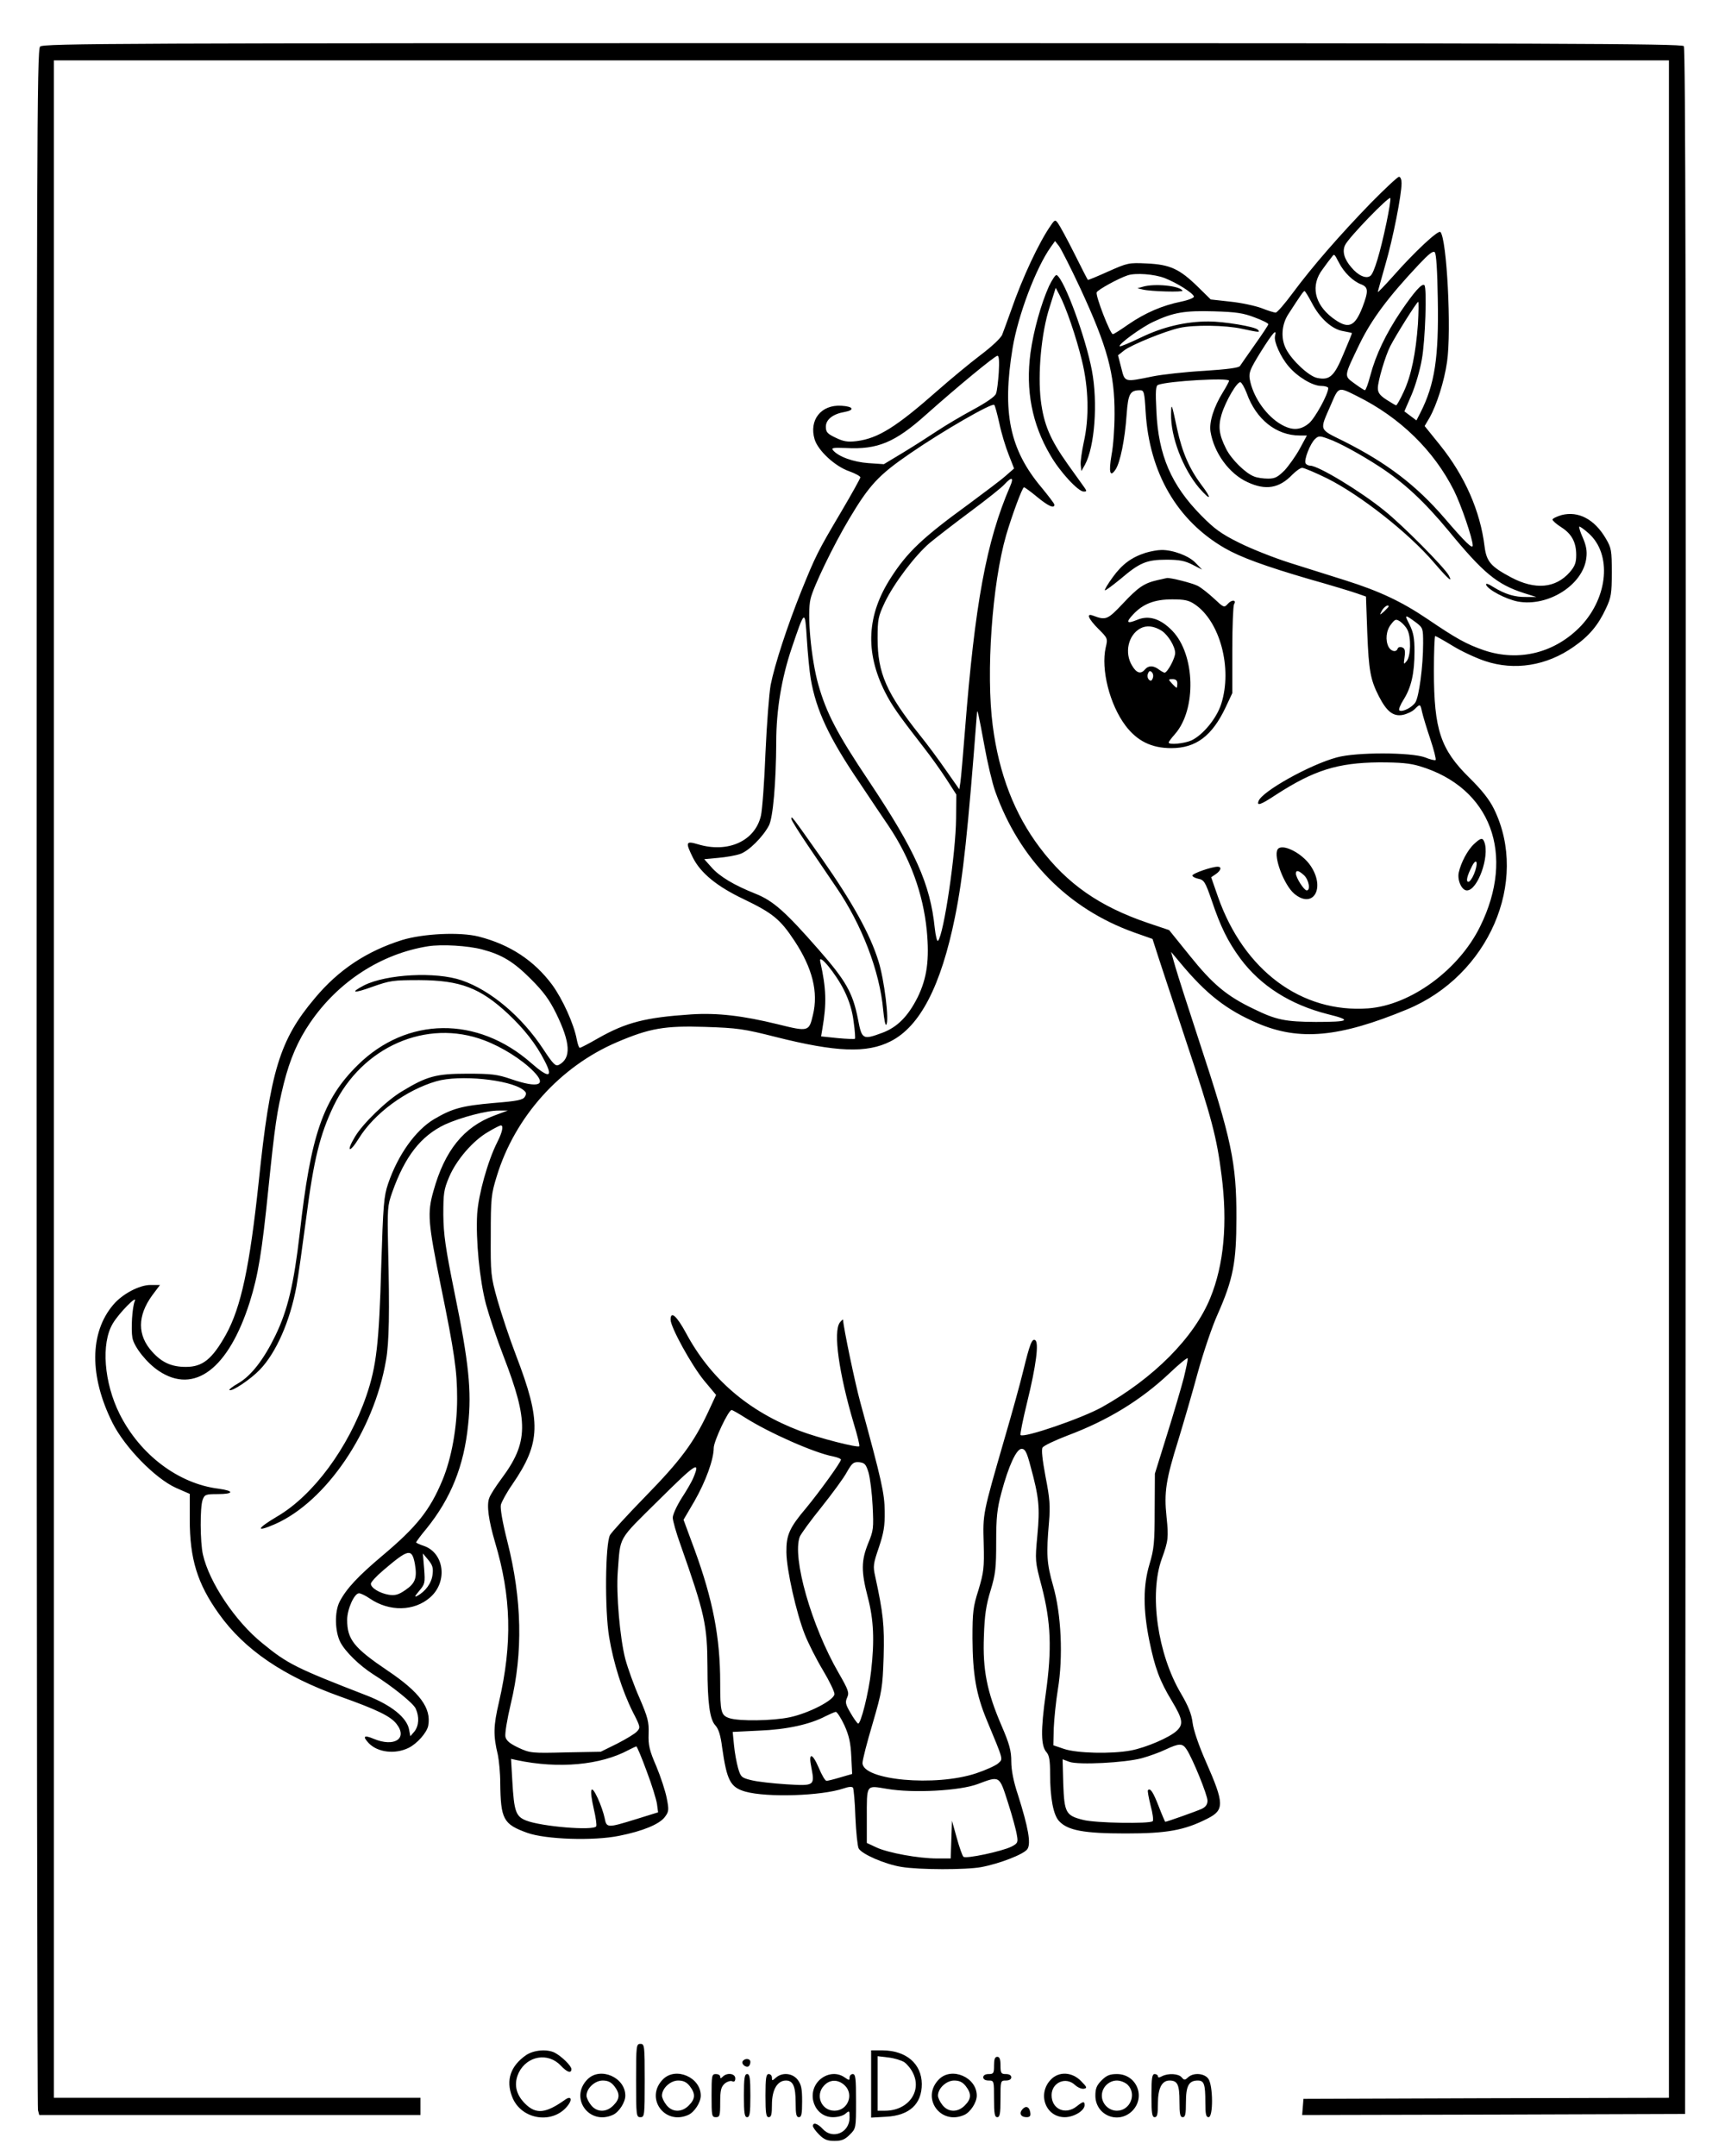 <?xml version="1.0" standalone="no"?>
<!DOCTYPE svg PUBLIC "-//W3C//DTD SVG 20010904//EN"
 "http://www.w3.org/TR/2001/REC-SVG-20010904/DTD/svg10.dtd">
<svg version="1.0" xmlns="http://www.w3.org/2000/svg"
 width="800pt" height="1000pt" viewBox="0 0 800 1000"
 preserveAspectRatio="xMidYMid meet">

<g transform="translate(0,1000) scale(0.1,-0.1)"
fill="#000000" stroke="none">
<path d="M186 9784 c-15 -14 -16 -462 -16 -4782 0 -2622 3 -4777 6 -4789 l6
-23 884 0 884 0 0 40 0 40 -850 0 -850 0 0 4725 0 4725 3745 0 3745 0 0 -4725
0 -4725 -847 -2 -848 -3 -3 -38 -3 -37 888 2 888 3 3 4789 c1 3532 -1 4792 -9
4802 -10 12 -628 14 -3810 14 -3439 0 -3799 -1 -3813 -16z"/>
<path d="M6357 9058 c-145 -150 -269 -292 -361 -416 -37 -50 -73 -92 -80 -92
-6 0 -36 9 -66 21 -30 11 -95 25 -145 30 l-90 10 -60 59 c-85 83 -129 103
-236 108 -84 4 -89 3 -179 -37 -51 -23 -94 -41 -95 -39 -2 2 -30 57 -63 123
-33 66 -67 128 -75 139 -13 18 -15 18 -34 -10 -54 -77 -132 -243 -184 -394
-17 -47 -35 -97 -41 -112 -6 -16 -49 -56 -102 -96 -50 -38 -138 -111 -196
-162 -194 -171 -277 -223 -377 -236 -42 -5 -61 -2 -98 16 -38 18 -45 26 -45
51 0 33 33 59 86 68 50 9 42 26 -14 29 -94 6 -151 -66 -124 -156 16 -52 94
-125 161 -148 28 -10 51 -23 51 -28 0 -5 -40 -77 -89 -160 -110 -186 -118
-203 -185 -368 -66 -165 -123 -340 -142 -435 -7 -39 -18 -181 -24 -315 -5
-134 -15 -265 -21 -291 -27 -118 -153 -175 -292 -133 -57 17 -59 10 -23 -63
36 -71 112 -133 234 -191 135 -65 170 -93 236 -193 84 -127 112 -239 86 -345
-18 -77 -21 -78 -162 -43 -163 40 -281 54 -403 46 -211 -14 -301 -37 -430
-110 -43 -25 -82 -45 -86 -45 -4 0 -10 17 -14 38 -13 72 -66 188 -114 254 -84
113 -196 187 -341 224 -87 22 -256 14 -355 -16 -165 -52 -295 -138 -405 -270
-163 -193 -207 -338 -260 -850 -42 -395 -82 -583 -152 -710 -64 -114 -108
-150 -186 -150 -66 0 -111 20 -156 70 -70 77 -69 167 0 262 l36 48 -44 0 c-52
0 -131 -42 -173 -92 -110 -130 -111 -332 -3 -548 57 -113 197 -257 294 -301
l64 -28 0 -119 c0 -182 35 -297 135 -437 119 -167 300 -290 563 -384 171 -61
233 -91 261 -127 53 -68 -10 -109 -106 -69 -45 19 -53 12 -23 -20 41 -43 122
-53 185 -22 39 19 85 71 91 103 15 81 -39 155 -188 255 -157 106 -188 145
-188 236 0 49 33 123 55 123 8 0 31 -11 51 -25 90 -61 205 -59 279 6 83 73 65
207 -30 239 -19 6 -35 14 -35 16 0 3 21 32 48 64 113 140 174 291 193 482 17
156 3 290 -63 612 -42 207 -51 270 -52 361 0 99 2 117 27 176 34 80 111 169
181 209 28 17 54 30 59 30 13 0 7 -31 -17 -78 -44 -87 -87 -242 -93 -332 -7
-118 11 -307 41 -420 14 -52 50 -160 81 -240 117 -303 116 -400 -9 -568 -26
-35 -52 -75 -57 -90 -13 -33 -3 -104 27 -206 75 -252 81 -467 18 -741 -26
-111 -27 -154 -5 -245 5 -25 11 -83 11 -130 2 -168 14 -191 125 -231 86 -31
309 -38 426 -14 111 22 187 54 212 87 19 25 20 33 9 88 -6 32 -28 99 -48 147
-32 74 -38 98 -36 152 2 55 -4 76 -42 165 -25 56 -54 137 -66 181 -25 97 -43
303 -35 405 13 169 -3 141 191 333 170 169 194 185 160 104 -7 -18 -32 -61
-55 -96 -22 -35 -41 -76 -41 -90 0 -14 16 -71 36 -126 113 -321 124 -371 125
-568 0 -165 11 -242 36 -269 15 -16 25 -46 32 -103 22 -154 38 -185 108 -205
101 -28 353 -20 456 15 23 8 39 9 43 3 3 -5 9 -67 11 -136 3 -70 10 -135 15
-145 14 -27 123 -74 198 -86 83 -14 301 -14 371 -1 85 16 199 60 214 84 17 26
4 99 -44 251 -21 62 -31 116 -31 155 0 49 -8 80 -46 168 -67 156 -87 257 -81
412 3 97 10 145 31 213 23 76 26 105 26 225 0 113 4 153 24 228 34 127 70 204
94 204 16 0 24 -15 41 -80 40 -146 44 -192 32 -321 -11 -118 -11 -120 20 -237
43 -166 48 -290 19 -497 -24 -171 -23 -244 4 -273 12 -14 16 -38 16 -98 0
-113 15 -193 42 -221 40 -43 115 -57 308 -57 190 0 272 14 380 69 79 40 78 70
-7 263 -34 77 -58 148 -62 181 -5 41 -20 78 -54 136 -109 184 -148 462 -89
625 30 83 32 98 22 195 -12 113 -3 172 55 357 24 79 65 219 90 312 26 94 67
215 92 270 72 163 87 241 87 446 1 256 -23 367 -174 825 -49 149 -98 302 -109
340 l-20 70 42 -50 c121 -146 215 -219 359 -281 194 -83 379 -66 693 64 378
156 568 593 404 929 -21 43 -55 87 -114 145 -134 132 -165 223 -165 496 0 89
3 162 6 162 3 0 39 -20 80 -45 40 -25 109 -57 151 -71 137 -46 286 -22 411 66
71 49 114 100 150 178 24 51 27 69 27 167 0 102 -2 113 -27 156 -53 91 -128
130 -206 110 -23 -7 -42 -16 -42 -21 0 -5 18 -21 40 -35 49 -31 70 -70 70
-129 0 -36 -6 -52 -30 -80 -66 -75 -161 -83 -272 -24 -94 50 -114 73 -123 143
-20 165 -92 328 -207 471 l-71 88 23 39 c33 59 68 168 81 259 21 144 -1 572
-31 602 -10 10 -119 -91 -221 -207 -38 -42 -69 -75 -69 -71 0 3 16 60 35 127
35 120 75 322 75 378 0 16 -5 29 -12 29 -6 0 -65 -55 -131 -122z m73 -91 c-29
-138 -57 -232 -74 -246 -19 -16 -57 0 -89 39 -33 38 -43 74 -29 103 15 34 206
231 210 218 2 -6 -6 -57 -18 -114z m-1420 -304 c126 -272 160 -397 159 -585 0
-62 -6 -147 -14 -188 -14 -81 -7 -107 19 -67 21 32 43 138 51 255 7 97 16 112
63 112 17 0 20 -10 25 -99 17 -284 146 -506 368 -634 73 -42 186 -83 387 -142
103 -29 205 -60 227 -68 l40 -14 6 -169 c7 -173 14 -216 54 -294 36 -70 66
-94 110 -86 20 4 45 16 56 27 25 25 26 25 34 -13 4 -18 21 -75 38 -125 17 -51
28 -95 25 -98 -3 -3 -25 2 -49 12 -64 24 -319 25 -409 0 -124 -33 -346 -157
-363 -202 -10 -25 10 -18 81 29 175 113 284 148 477 150 100 0 144 -4 190 -18
329 -99 445 -409 279 -744 -99 -201 -322 -364 -518 -379 -310 -23 -578 176
-698 519 l-31 89 22 15 c24 17 28 34 8 34 -27 0 -117 -31 -117 -41 0 -5 13
-12 28 -15 26 -5 32 -15 62 -102 40 -119 74 -189 133 -269 93 -125 231 -213
405 -257 114 -28 101 -36 -56 -36 -141 1 -183 9 -287 60 -126 60 -191 115
-297 247 l-96 119 -98 33 c-224 76 -375 181 -502 350 -117 155 -189 341 -218
565 -32 244 -3 657 62 883 26 89 75 223 83 223 3 0 31 -20 61 -45 52 -43 80
-55 80 -36 0 5 -27 40 -59 79 -149 177 -184 349 -135 647 25 152 108 372 177
469 l20 28 18 -23 c10 -13 55 -102 99 -196z m1658 -50 c5 -272 -14 -395 -80
-526 l-19 -37 -28 21 -28 21 33 76 c18 42 40 117 48 165 16 87 24 332 12 344
-11 11 -47 -30 -109 -121 -70 -104 -117 -203 -142 -298 -10 -38 -21 -68 -25
-68 -3 0 -25 14 -48 31 -50 37 -51 29 24 185 55 112 130 214 274 367 46 49 66
65 74 57 7 -7 12 -86 14 -217z m-459 170 c23 -46 66 -88 104 -102 33 -13 34
-31 6 -105 -37 -95 -67 -105 -141 -49 -83 64 -100 150 -45 223 17 24 36 49 42
56 13 18 12 19 34 -23z m-807 -73 c56 -22 129 -68 135 -85 2 -6 -25 -17 -59
-24 -89 -18 -168 -53 -244 -105 -36 -25 -68 -46 -73 -46 -12 0 -81 178 -75
194 5 12 101 65 144 79 36 12 123 6 172 -13z m682 -115 c37 -72 94 -123 146
-131 22 -4 40 -8 40 -9 0 -2 -17 -45 -39 -96 -43 -104 -64 -124 -122 -112 -38
7 -117 81 -144 133 -26 49 -22 114 10 163 57 88 70 107 75 107 3 0 18 -25 34
-55z m492 -97 c-10 -137 -31 -240 -66 -315 -16 -35 -32 -63 -35 -63 -3 0 -23
12 -45 26 -31 20 -40 33 -40 54 0 32 35 151 58 195 26 51 123 205 129 205 3 0
2 -46 -1 -102z m-758 30 c35 -13 64 -27 64 -32 0 -4 -28 -46 -62 -94 -34 -48
-65 -93 -69 -99 -4 -9 -59 -16 -166 -23 -88 -5 -196 -17 -240 -26 -132 -27
-128 -28 -145 40 l-15 58 29 23 c32 25 188 89 256 104 65 15 214 13 290 -4 79
-17 87 -18 73 -4 -14 14 -156 38 -228 38 -106 0 -212 -25 -313 -74 -52 -25
-97 -44 -99 -41 -9 8 102 89 157 114 92 43 144 52 280 48 102 -3 136 -8 188
-28z m95 -87 c-6 -25 26 -97 63 -140 40 -48 111 -91 151 -91 18 0 33 -5 33
-10 0 -28 -61 -139 -89 -163 -43 -36 -85 -35 -142 2 -65 44 -119 125 -133 202
-5 31 1 46 51 127 56 89 76 112 66 73z m-1281 -168 c-3 -43 -8 -88 -13 -99 -4
-13 -45 -41 -104 -73 -54 -29 -130 -74 -169 -100 -39 -26 -111 -72 -159 -101
l-88 -53 -72 5 c-70 5 -139 30 -164 60 -9 11 2 12 60 10 147 -8 228 26 372
155 146 130 318 272 331 273 7 0 9 -25 6 -77z m1068 -39 c0 -4 -13 -28 -29
-54 -42 -68 -64 -138 -57 -182 16 -98 86 -195 171 -234 85 -40 148 -29 209 35
17 17 37 31 45 31 9 0 61 -22 116 -49 152 -76 376 -251 495 -390 66 -77 89
-97 69 -60 -19 36 -215 234 -298 300 -110 90 -307 209 -344 209 -9 0 -19 5
-22 11 -9 14 21 92 44 113 16 15 22 15 60 1 50 -17 152 -73 241 -131 114 -75
205 -160 318 -296 161 -196 225 -249 350 -289 l57 -18 -46 0 c-54 -1 -99 13
-153 46 -23 15 -36 19 -34 11 8 -23 91 -67 147 -78 141 -26 304 78 318 203 4
32 -1 57 -16 92 -12 26 -19 50 -17 52 2 3 23 -12 45 -32 106 -96 89 -292 -35
-426 -120 -127 -289 -170 -452 -115 -81 28 -128 54 -262 145 -120 81 -222 129
-380 179 -69 22 -185 58 -257 81 -73 23 -179 65 -235 93 -85 42 -116 65 -178
128 -138 140 -198 279 -207 482 -5 95 -3 119 8 123 48 18 329 34 329 19z m82
-58 c43 -121 137 -196 246 -196 l33 0 -33 -61 c-18 -33 -50 -78 -70 -100 -32
-32 -45 -39 -77 -39 -22 0 -51 4 -65 10 -40 15 -106 80 -130 129 -33 65 -37
103 -21 158 19 63 73 155 88 150 6 -2 19 -25 29 -51z m513 -14 c199 -99 355
-252 448 -437 33 -66 87 -224 87 -255 0 -19 -35 15 -131 127 -131 152 -266
255 -466 356 -119 59 -114 47 -61 169 37 86 33 85 123 40z m-1660 -127 c9 -44
29 -109 43 -144 l25 -64 -39 -34 c-21 -19 -100 -78 -174 -133 -212 -154 -283
-222 -358 -339 -112 -173 -121 -344 -28 -530 33 -65 63 -107 184 -263 29 -37
74 -100 100 -140 l47 -73 -1 -110 c-1 -160 -57 -541 -84 -569 -4 -4 -11 23
-15 60 -21 205 -90 358 -304 679 -148 221 -198 316 -236 450 -33 117 -53 327
-36 397 12 54 105 247 179 371 94 158 137 204 283 304 151 104 380 236 390
225 4 -4 14 -43 24 -87z m49 -292 c-110 -255 -163 -545 -209 -1133 -9 -113
-18 -220 -21 -238 l-5 -33 -61 87 c-33 48 -87 121 -121 163 -156 196 -197 289
-197 450 0 89 3 102 33 166 43 90 141 219 209 277 29 24 114 90 188 145 74 55
146 112 159 127 34 37 44 32 25 -11z m1756 -556 c0 -2 -10 -12 -21 -23 -22
-19 -22 -19 -10 4 10 18 31 31 31 19z m-2680 -336 c25 -145 84 -272 226 -481
53 -80 114 -170 135 -201 100 -149 160 -313 177 -484 13 -136 1 -222 -42 -310
-44 -88 -94 -139 -163 -165 -92 -34 -96 -32 -114 63 -24 122 -55 177 -182 322
-155 177 -211 227 -294 260 -98 39 -167 80 -204 123 l-33 37 65 6 c35 3 81 11
101 18 40 13 106 79 134 132 19 37 33 198 34 388 0 149 25 297 72 436 61 180
61 180 70 40 4 -66 12 -149 18 -184z m2808 261 c31 -24 32 -27 32 -96 0 -106
-19 -248 -36 -274 -16 -24 -60 -46 -74 -37 -5 3 4 26 20 51 35 56 50 121 50
223 0 62 -5 87 -23 124 -25 48 -23 49 31 9z m-41 -33 c18 -35 16 -121 -3 -145
-15 -18 -15 -17 -10 19 4 29 1 40 -11 44 -9 4 -19 1 -21 -5 -6 -19 -30 -14
-42 7 -16 31 -12 76 11 105 19 25 23 26 43 13 11 -8 27 -25 33 -38z m-1962
-536 c14 -79 37 -176 51 -215 113 -315 337 -543 644 -653 l85 -30 29 -90 c16
-50 74 -223 127 -385 119 -357 142 -446 164 -620 29 -223 11 -416 -52 -570
-75 -184 -263 -373 -503 -507 -94 -52 -362 -144 -377 -129 -3 3 11 72 31 154
41 167 55 275 37 286 -15 9 -25 -17 -56 -144 -14 -58 -53 -199 -87 -315 -101
-350 -100 -344 -96 -484 3 -114 0 -134 -24 -215 -25 -78 -28 -103 -28 -225 1
-167 17 -259 65 -376 82 -197 77 -182 54 -204 -11 -10 -57 -31 -102 -46 -189
-63 -527 -32 -527 48 0 14 21 96 47 183 44 151 46 166 51 309 4 148 -2 202
-39 373 -11 48 -9 59 17 135 22 66 28 98 27 167 -1 85 -14 142 -113 505 -24
87 -79 350 -80 383 0 4 -7 -2 -15 -12 -32 -42 -4 -237 64 -467 17 -56 29 -104
26 -107 -8 -8 -188 38 -275 71 -240 91 -415 242 -529 455 -43 79 -71 104 -71
61 0 -35 97 -211 155 -282 l56 -67 -40 -86 c-65 -137 -126 -219 -287 -384 -83
-85 -157 -166 -165 -180 -22 -41 -25 -347 -4 -473 20 -120 60 -248 110 -348
35 -68 36 -72 19 -90 -10 -11 -52 -36 -93 -57 l-75 -37 -163 -3 c-156 -4 -165
-3 -217 21 -40 19 -57 32 -62 51 -3 15 7 78 25 154 57 236 52 484 -16 752 -23
91 -34 155 -30 171 4 14 27 57 53 94 133 194 135 291 17 599 -30 78 -68 193
-86 256 -31 111 -32 122 -31 300 0 173 2 191 28 275 84 275 293 508 557 621
152 65 222 77 409 71 151 -5 179 -9 329 -47 278 -70 421 -76 531 -20 137 69
234 257 299 577 38 187 60 400 102 948 1 20 8 -10 34 -152z m-2328 -947 c91
-24 145 -57 224 -136 58 -58 86 -95 118 -160 67 -137 71 -208 13 -239 -15 -8
-26 2 -72 72 -99 151 -244 274 -379 320 -119 41 -348 29 -452 -23 -69 -36 -50
-39 38 -7 82 29 96 31 218 31 191 -1 282 -36 412 -157 74 -70 128 -138 168
-216 42 -80 21 -84 -61 -12 -250 220 -577 216 -805 -9 -161 -159 -218 -324
-269 -781 -27 -233 -55 -354 -113 -474 -54 -111 -112 -186 -172 -221 -25 -14
-44 -29 -41 -31 10 -10 99 50 141 94 76 79 140 225 170 387 8 45 28 187 45
316 35 273 64 388 127 520 132 275 431 406 698 305 83 -31 175 -89 229 -144
64 -65 24 -80 -104 -36 -64 22 -91 25 -204 25 -144 0 -187 -12 -302 -82 -71
-42 -183 -151 -218 -211 -42 -70 -26 -78 17 -9 72 118 220 226 361 267 107 31
337 8 401 -39 16 -12 18 -18 9 -33 -9 -15 -34 -20 -145 -29 -147 -13 -191 -25
-276 -75 -87 -52 -168 -167 -213 -299 -20 -59 -23 -96 -32 -385 -10 -354 -22
-462 -69 -599 -83 -241 -246 -462 -414 -560 -96 -57 -101 -75 -9 -35 237 105
458 431 514 759 15 83 17 226 10 520 -4 185 -3 198 19 260 59 167 133 261 244
314 72 33 196 66 251 65 l41 0 -62 -23 c-143 -53 -231 -163 -283 -351 -29
-102 -25 -145 34 -437 64 -313 76 -397 76 -525 0 -134 -26 -277 -68 -378 -58
-140 -120 -217 -278 -350 -114 -96 -168 -154 -199 -214 -24 -47 -22 -137 3
-187 23 -45 89 -109 153 -150 88 -55 186 -134 197 -159 17 -38 15 -79 -6 -106
l-19 -22 -6 32 c-11 55 -82 112 -194 156 -330 128 -369 147 -487 244 -125 101
-246 282 -275 411 -13 57 -14 221 -1 254 9 24 14 26 70 26 75 0 78 15 4 25
-186 23 -364 157 -459 346 -73 146 -87 328 -32 420 28 48 116 137 102 104 -12
-28 -18 -130 -11 -170 8 -43 68 -118 123 -154 165 -110 323 11 421 319 39 124
57 232 87 530 30 292 39 354 71 484 29 115 66 200 122 282 130 191 329 320
547 355 64 10 185 3 252 -15z m1678 -190 c24 -49 38 -95 44 -146 6 -41 8 -76
6 -78 -2 -2 -38 -1 -80 3 l-77 8 6 36 c20 116 18 187 -10 311 -10 44 72 -55
111 -134z m1575 -1797 c-12 -46 -47 -165 -78 -264 l-56 -180 -1 -170 c0 -149
-3 -180 -24 -250 -30 -100 -30 -210 -1 -354 26 -127 48 -187 105 -281 51 -85
54 -108 22 -138 -33 -31 -143 -78 -212 -91 -90 -17 -251 -13 -310 7 l-50 17 2
80 c2 44 10 124 19 179 25 150 16 350 -22 481 -30 105 -32 146 -19 296 6 72 4
108 -16 209 -15 81 -20 126 -14 136 6 9 57 33 114 55 187 70 340 163 474 289
45 43 83 74 85 70 2 -4 -7 -45 -18 -91z m-2035 -184 c112 -71 322 -164 408
-180 20 -4 37 -11 37 -15 0 -12 -100 -150 -161 -224 -78 -92 -93 -126 -92
-206 1 -82 46 -281 85 -380 16 -41 54 -116 84 -166 30 -50 54 -100 54 -111 0
-28 -118 -89 -207 -108 -80 -17 -237 -19 -281 -4 -38 13 -42 28 -42 164 0 211
-34 385 -119 618 l-51 138 51 87 c52 91 89 193 89 246 0 31 68 176 83 176 4 0
32 -16 62 -35z m573 -255 c7 -25 16 -94 19 -155 5 -103 4 -114 -21 -174 -32
-80 -33 -129 -1 -251 27 -104 31 -199 15 -340 -11 -101 -49 -252 -61 -244 -5
3 -21 25 -35 50 -23 39 -25 49 -15 71 10 22 6 34 -40 114 -126 218 -216 535
-180 631 5 13 50 75 101 138 50 63 104 136 118 163 24 42 31 47 57 45 25 -3
31 -9 43 -48z m-2104 -423 c11 -65 3 -90 -44 -122 -32 -22 -47 -26 -76 -22
-43 7 -84 32 -84 51 0 8 26 36 58 63 116 99 132 103 146 30z m82 -50 c-4 -39
-33 -79 -71 -99 -14 -8 -12 -2 9 23 27 32 28 37 23 104 l-6 70 25 -30 c20 -24
24 -38 20 -68z m1910 -699 c22 -49 29 -82 32 -145 l4 -81 -55 -16 c-30 -9 -59
-16 -64 -16 -6 0 -22 27 -36 61 -31 72 -49 71 -34 0 16 -84 14 -85 -116 -77
-62 4 -135 12 -162 19 -46 11 -50 15 -62 56 -7 25 -16 73 -19 107 l-6 61 123
6 c128 5 236 29 308 67 20 10 41 19 47 20 6 0 24 -28 40 -62z m1587 -112 c28
-42 97 -212 97 -238 0 -17 -8 -29 -27 -38 -24 -11 -162 -60 -169 -60 -1 0 -15
32 -30 71 -26 67 -39 87 -50 76 -3 -3 3 -34 12 -71 10 -36 14 -69 10 -73 -13
-13 -267 -9 -323 6 -80 20 -87 33 -92 167 l-3 114 32 -12 c43 -15 257 -4 335
17 33 9 83 27 110 40 64 30 79 30 98 1z m-2504 -101 c24 -63 45 -132 48 -153
l5 -38 -103 -32 c-133 -41 -136 -41 -145 6 -4 20 -18 62 -32 92 -32 69 -40 46
-18 -51 9 -38 14 -74 11 -80 -14 -21 -254 -1 -325 27 -48 19 -56 42 -64 183
l-6 103 27 -6 c194 -41 388 -23 518 47 17 9 33 16 36 17 3 0 25 -52 48 -115z
m1676 -147 c20 -62 38 -129 41 -150 6 -33 4 -38 -25 -53 -44 -22 -212 -58
-223 -47 -5 5 -19 44 -31 88 l-22 79 -3 -87 -3 -88 -63 0 c-86 0 -227 26 -281
51 l-45 21 0 112 c0 163 -5 155 93 139 121 -21 339 -9 421 22 104 39 100 41
141 -87z"/>
<path d="M4865 8673 c-37 -82 -72 -208 -86 -310 -23 -173 7 -330 92 -474 44
-77 129 -169 155 -169 14 0 15 2 3 19 -8 11 -43 60 -78 109 -80 113 -110 182
-124 294 -15 123 2 315 41 434 l28 89 17 -32 c31 -58 78 -196 104 -303 32
-129 35 -268 9 -382 -9 -43 -16 -90 -14 -105 l3 -28 17 30 c45 84 60 287 32
436 -29 154 -127 421 -163 443 -5 4 -21 -20 -36 -51z"/>
<path d="M5313 7436 c-66 -21 -110 -54 -153 -114 -22 -30 -38 -57 -36 -60 3
-2 35 22 73 53 88 75 120 89 213 89 59 0 85 -5 120 -23 l45 -23 -30 31 c-31
33 -106 61 -159 60 -17 0 -50 -6 -73 -13z"/>
<path d="M5367 7309 c-61 -14 -89 -33 -160 -109 -71 -75 -78 -78 -139 -55 -32
12 -20 -16 26 -62 43 -43 44 -44 34 -86 -23 -101 18 -265 92 -363 54 -71 120
-104 212 -104 114 0 189 56 252 189 l31 66 0 200 c0 110 4 205 8 212 13 21
-10 23 -28 3 -18 -20 -19 -19 -65 24 -26 24 -60 51 -76 59 -26 13 -125 38
-142 36 -4 -1 -24 -5 -45 -10z m174 -112 c117 -79 175 -296 123 -461 -21 -67
-84 -144 -138 -170 -33 -15 -106 -22 -106 -10 0 4 13 21 29 39 101 115 94 369
-12 479 -54 56 -109 74 -163 51 -49 -20 -54 -12 -18 26 45 48 98 69 180 69 57
0 77 -4 105 -23z m-153 -123 c30 -20 62 -73 62 -103 0 -24 -36 -91 -49 -91 -4
0 -16 7 -27 15 -25 19 -48 19 -64 0 -19 -23 -39 -18 -60 18 -36 59 -18 141 38
172 29 16 64 12 100 -11z m-42 -220 c-5 -13 -10 -14 -18 -6 -6 6 -8 18 -4 28
5 13 10 14 18 6 6 -6 8 -18 4 -28z m114 -24 c0 -11 -2 -20 -3 -20 -2 0 -12 9
-22 20 -18 19 -17 20 3 20 15 0 22 -6 22 -20z"/>
<path d="M6837 6086 c-30 -27 -62 -87 -72 -134 -7 -35 14 -82 38 -82 50 0 106
158 81 224 -8 22 -17 20 -47 -8z m-1 -140 c-8 -20 -20 -36 -26 -36 -13 0 -6
29 18 75 22 41 28 9 8 -39z"/>
<path d="M5925 6060 c-20 -33 30 -165 77 -205 87 -73 146 24 77 128 -40 61
-135 108 -154 77z m123 -120 c22 -21 31 -70 12 -70 -12 0 -50 59 -50 78 0 18
13 15 38 -8z"/>
<path d="M5300 8670 l-25 -7 25 -6 c37 -9 189 -13 184 -5 -14 23 -131 34 -184
18z"/>
<path d="M5431 8080 c-2 -107 55 -254 130 -343 55 -63 62 -53 10 15 -55 74
-88 149 -112 259 -25 118 -27 124 -28 69z"/>
<path d="M3670 6202 c0 -6 35 -62 77 -124 42 -62 101 -149 131 -193 119 -174
202 -390 218 -570 4 -42 10 -73 14 -68 15 15 -9 210 -36 295 -39 126 -121 273
-263 476 -141 200 -141 200 -141 184z"/>
<path d="M2950 350 c0 -163 1 -170 20 -170 19 0 20 7 20 170 0 163 -1 170 -20
170 -19 0 -20 -7 -20 -170z"/>
<path d="M2440 468 c-72 -50 -95 -116 -65 -193 42 -110 195 -131 262 -36 18
26 9 40 -15 23 -91 -65 -136 -70 -187 -19 -44 44 -53 93 -29 144 39 78 136 95
195 32 29 -31 49 -37 49 -16 0 15 -45 59 -77 76 -36 18 -97 13 -133 -11z"/>
<path d="M4040 334 l0 -156 70 4 c108 6 165 59 165 152 -1 94 -72 155 -182
156 l-53 0 0 -156z m154 101 c13 -9 32 -32 41 -52 41 -85 -25 -173 -130 -173
l-35 0 0 126 0 127 50 -6 c27 -3 60 -13 74 -22z"/>
<path d="M4610 420 c0 -36 -2 -40 -25 -40 -16 0 -25 -6 -25 -15 0 -9 9 -15 25
-15 25 0 25 -1 25 -85 0 -69 3 -85 15 -85 12 0 15 16 15 85 0 84 0 85 25 85
16 0 25 6 25 15 0 9 -9 15 -25 15 -22 0 -25 4 -25 40 0 29 -4 40 -15 40 -11 0
-15 -11 -15 -40z"/>
<path d="M3444 439 c-7 -12 15 -31 28 -23 4 3 8 12 8 20 0 17 -26 19 -36 3z"/>
<path d="M2725 356 c-86 -86 7 -216 118 -165 28 13 57 58 57 89 0 85 -116 135
-175 76z m124 -32 c27 -35 26 -59 -4 -89 -33 -34 -77 -33 -104 1 -12 15 -21
34 -21 44 0 34 39 70 75 70 24 0 39 -7 54 -26z"/>
<path d="M3075 356 c-86 -86 7 -216 118 -165 28 13 57 58 57 89 0 85 -116 135
-175 76z m124 -32 c27 -35 26 -59 -4 -89 -33 -34 -77 -33 -104 1 -12 15 -21
34 -21 44 0 34 39 70 75 70 24 0 39 -7 54 -26z"/>
<path d="M3300 280 c0 -93 1 -100 20 -100 18 0 20 7 20 68 0 56 4 72 20 87 10
9 26 15 35 12 10 -5 15 0 15 13 0 23 -38 28 -58 8 -9 -9 -12 -9 -12 0 0 7 -9
12 -20 12 -19 0 -20 -7 -20 -100z"/>
<path d="M3450 280 c0 -82 3 -100 15 -100 12 0 15 18 15 100 0 82 -3 100 -15
100 -12 0 -15 -18 -15 -100z"/>
<path d="M3550 280 c0 -82 3 -100 15 -100 12 0 15 13 15 59 0 68 25 111 65
111 33 0 45 -27 45 -104 0 -52 3 -66 15 -66 12 0 15 15 15 74 0 59 -4 78 -21
100 -24 31 -72 35 -101 9 -17 -15 -18 -15 -18 0 0 10 -7 17 -15 17 -12 0 -15
-18 -15 -100z"/>
<path d="M3799 351 c-62 -62 -22 -171 64 -171 24 0 48 7 59 17 17 15 18 14 18
-19 0 -70 -78 -103 -124 -53 -24 26 -46 33 -46 14 0 -6 13 -24 29 -40 23 -23
38 -29 71 -29 33 0 48 6 71 29 29 29 29 30 29 155 0 105 -2 126 -15 126 -8 0
-15 -7 -15 -16 0 -14 -2 -14 -22 0 -36 26 -85 20 -119 -13z m118 -23 c45 -42
15 -118 -47 -118 -61 0 -91 72 -48 117 27 29 65 29 95 1z"/>
<path d="M4355 356 c-86 -86 7 -216 118 -165 28 13 57 58 57 89 0 85 -116 135
-175 76z m124 -32 c27 -35 26 -59 -4 -89 -33 -34 -77 -33 -104 1 -12 15 -21
34 -21 44 0 34 39 70 75 70 24 0 39 -7 54 -26z"/>
<path d="M4875 356 c-66 -66 -27 -176 63 -176 42 0 92 30 92 56 0 19 -7 18
-37 -6 -52 -41 -116 -13 -116 52 0 59 66 88 109 47 12 -11 30 -19 41 -17 16 3
14 8 -14 36 -41 42 -101 45 -138 8z"/>
<path d="M5109 351 c-23 -23 -29 -38 -29 -71 0 -91 106 -135 171 -71 64 65 20
171 -71 171 -33 0 -48 -6 -71 -29z m121 -21 c43 -43 11 -120 -50 -120 -38 0
-70 32 -70 70 0 38 32 70 70 70 17 0 39 -9 50 -20z"/>
<path d="M5340 280 c0 -82 3 -100 15 -100 12 0 15 14 15 63 0 71 18 107 54
107 37 0 46 -19 46 -97 0 -58 3 -73 15 -73 12 0 15 14 15 69 0 76 13 101 55
101 29 0 35 -16 35 -101 0 -55 3 -69 15 -69 22 0 21 147 -1 178 -18 26 -69 30
-94 7 -15 -14 -18 -14 -30 0 -14 17 -62 20 -91 5 -13 -7 -19 -7 -19 0 0 5 -7
10 -15 10 -12 0 -15 -18 -15 -100z"/>
<path d="M4741 216 c-16 -19 -6 -36 20 -36 15 0 20 6 17 22 -4 27 -21 33 -37
14z"/>
</g>
</svg>
